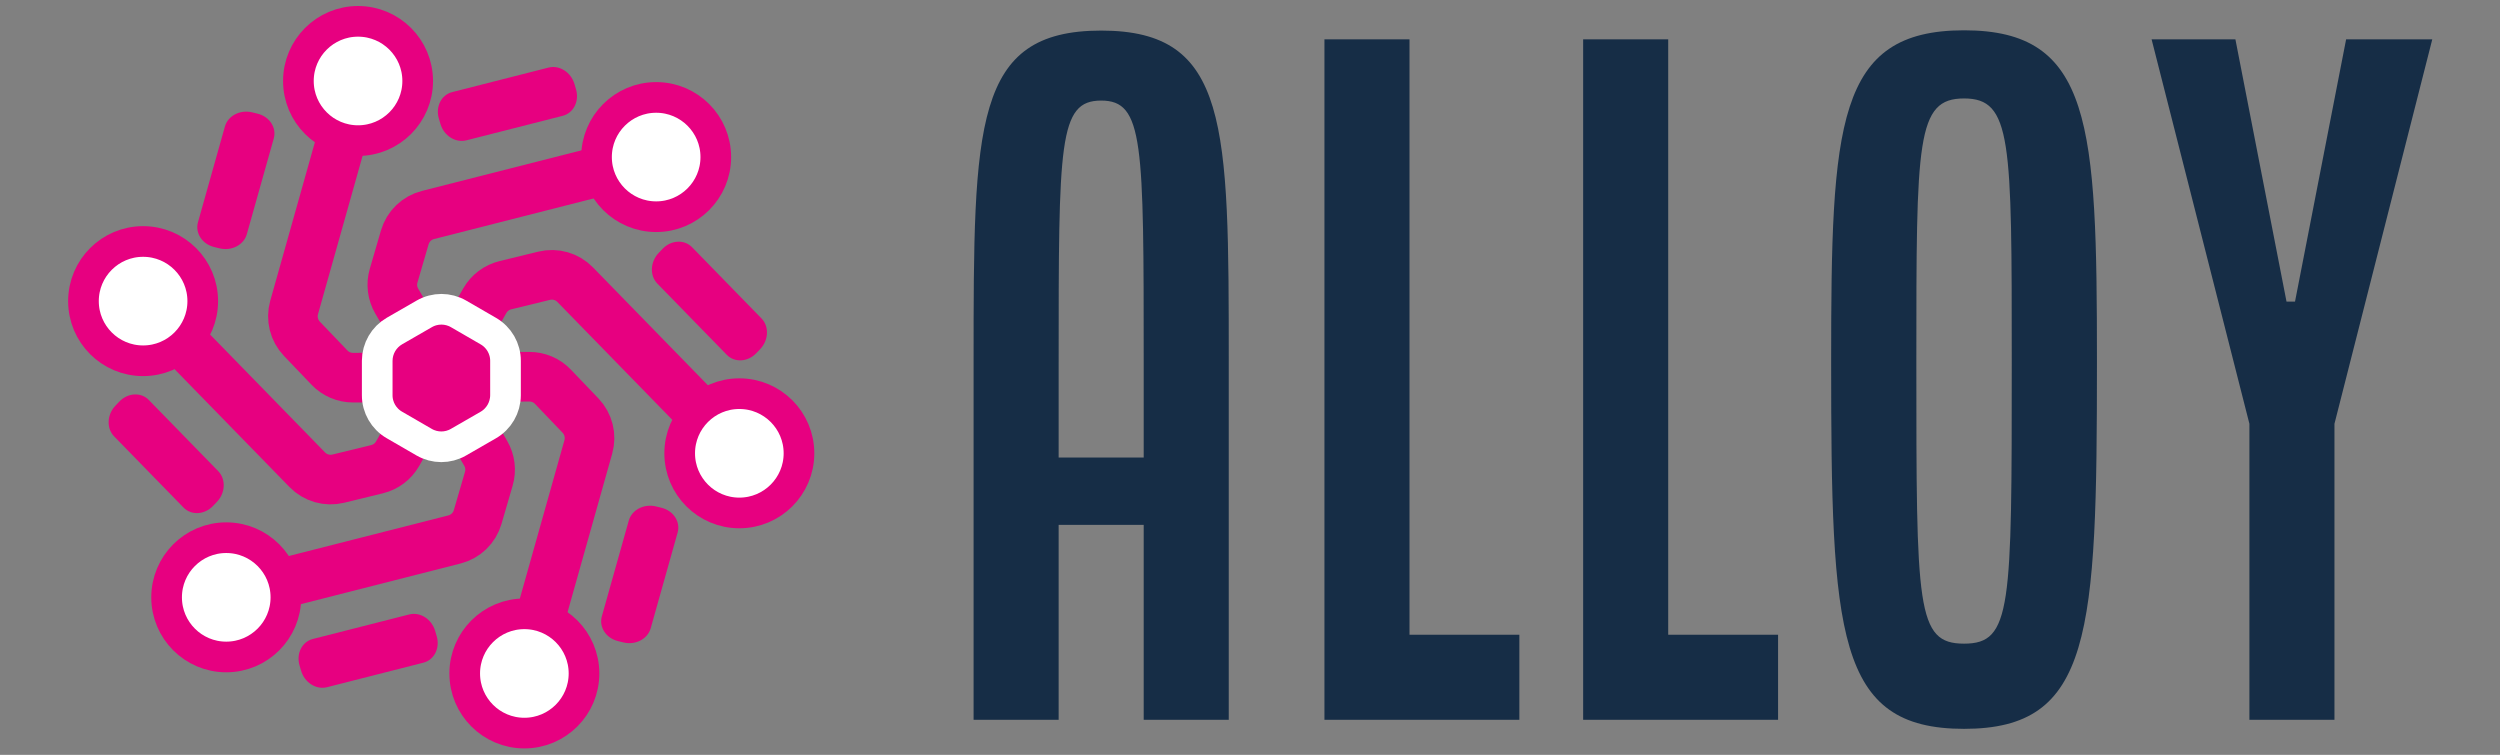 <?xml version="1.0" encoding="UTF-8"?><svg xmlns="http://www.w3.org/2000/svg" viewBox="0 0 705.43 213"><rect x="0" y="0" width="705.43" height="213" fill="#808080" stroke="none"/><defs><style>.p{stroke:#fff;stroke-width:8.65px;}.p,.q{fill:#e70080;}.p,.r,.s{stroke-miterlimit:10;}.q,.t{stroke-width:0px;}.t{fill:#162d46;}.r{fill:none;stroke-width:14px;}.r,.s{stroke:#e70080;}.s{fill:#fff;stroke-width:8.65px;}</style></defs><g id="a"><path class="t" d="M274.72,203.1v-100.96c0-67.06,0-93.51,36-93.51s36,26.44,36,93.51v100.96h-24v-55h-24v55h-24ZM298.72,129.1h24v-26.44c0-62.5,0-74.28-12-74.28s-12,11.78-12,74.28v26.44ZM373.72,203.1V11.1h24v168h31v24h-55ZM446.72,203.1V11.1h24v168h31v24s-55,0-55,0ZM516.7,102.06c0-67.06,1.44-93.51,37.5-93.51s37.5,26.44,37.5,93.51c0,76.92-1.44,103.6-37.5,103.6s-37.5-26.68-37.5-103.6h0ZM540.74,102.06c0,69.47,0,79.56,13.46,79.56s13.46-10.1,13.46-79.56c0-62.5,0-74.28-13.46-74.28s-13.46,11.78-13.46,74.28ZM607.12,11.1h23.65l14.42,74h2.4l14.42-74h24.31l-27.6,108.48v83.52h-24v-83.52l-27.6-108.48Z"/></g><g id="b"><g id="c"><path class="q" d="M72.66,32.07l-1.52-.37c-3.39-.82-6.83.97-7.68,4.01l-7.6,27.01c-.85,3.04,1.2,6.17,4.59,6.99l1.52.37c3.39.82,6.83-.97,7.68-4.01l7.6-27.01c.85-3.04-1.2-6.17-4.59-6.99Z"/></g><g id="d"><path class="q" d="M33.65,113.34l-1.08,1.13c-2.41,2.52-2.57,6.4-.37,8.66l19.59,20.09c2.2,2.26,5.94,2.05,8.34-.48l1.08-1.13c2.41-2.52,2.57-6.4.37-8.66l-19.59-20.09c-2.2-2.26-5.94-2.05-8.34.48Z"/></g><g id="e"><path class="q" d="M84.52,187.76l.44,1.5c.98,3.35,4.26,5.43,7.32,4.65l27.19-6.92c3.06-.78,4.74-4.12,3.76-7.46l-.44-1.5c-.98-3.35-4.26-5.43-7.32-4.65l-27.19,6.92c-3.06.78-4.74,4.12-3.76,7.46Z"/></g><g id="f"><path class="q" d="M174.41,180.91l1.52.37c3.39.82,6.83-.97,7.68-4.01l7.6-27.01c.85-3.04-1.2-6.17-4.59-6.99l-1.52-.37c-3.39-.82-6.83.97-7.68,4.01l-7.6,27.01c-.85,3.04,1.2,6.17,4.59,6.99Z"/></g><g id="g"><path class="q" d="M213.42,99.64l1.08-1.13c2.41-2.52,2.57-6.4.37-8.66l-19.59-20.09c-2.2-2.26-5.94-2.05-8.34.48l-1.08,1.13c-2.41,2.52-2.57,6.4-.37,8.66l19.59,20.09c2.2,2.26,5.94,2.05,8.34-.48Z"/></g><g id="h"><path class="q" d="M162.54,25.22l-.44-1.5c-.98-3.35-4.26-5.43-7.32-4.65l-27.19,6.92c-3.06.78-4.74,4.12-3.76,7.46l.44,1.5c.98,3.35,4.26,5.43,7.32,4.65l27.19-6.92c3.06-.78,4.74-4.12,3.76-7.46Z"/></g><g id="i"><circle class="s" cx="208.62" cy="127.91" r="16.83"/><path class="r" d="M119.94,114.46l16.86-29.61c1.25-2.19,3.34-3.77,5.8-4.37l10.94-2.67c3.15-.77,6.48.18,8.75,2.51l34.9,35.79"/></g><g id="j"><circle class="s" cx="147.96" cy="190.03" r="16.83"/><path class="r" d="M115.27,106.5l34.07-.2c2.52-.01,4.94,1.01,6.68,2.83l7.79,8.14c2.24,2.35,3.08,5.7,2.2,8.83l-13.55,48.12"/></g><g id="k"><circle class="s" cx="63.84" cy="168.55" r="16.83"/><path class="r" d="M119.83,98.48l17.21,29.41c1.27,2.18,1.6,4.78.89,7.2l-3.15,10.81c-.91,3.12-3.4,5.52-6.55,6.32l-48.45,12.33"/></g><g id="l"><circle class="s" cx="40.38" cy="84.97" r="16.83"/><path class="r" d="M129.06,98.41l-16.86,29.61c-1.25,2.19-3.34,3.77-5.8,4.37l-10.94,2.67c-3.15.77-6.48-.18-8.75-2.51l-34.9-35.79"/></g><g id="m"><circle class="s" cx="101.03" cy="22.85" r="16.83"/><path class="r" d="M133.73,106.37l-34.07.2c-2.52.01-4.94-1.01-6.68-2.83l-7.79-8.14c-2.24-2.35-3.08-5.7-2.2-8.83l13.55-48.12"/></g><g id="n"><circle class="s" cx="185.15" cy="44.32" r="16.83"/><path class="r" d="M129.17,114.4l-17.21-29.41c-1.27-2.18-1.6-4.78-.89-7.2l3.15-10.81c.91-3.12,3.4-5.52,6.55-6.32l48.45-12.33"/></g><path id="o" class="p" d="M119.68,124.77l-8.41-4.87c-2.99-1.73-4.84-4.93-4.83-8.39v-9.72c.02-3.46,1.87-6.65,4.86-8.38l8.42-4.85c3-1.73,6.69-1.72,9.68.01l8.41,4.87c2.99,1.73,4.84,4.93,4.83,8.39v9.72c-.02,3.46-1.87,6.65-4.86,8.38l-8.42,4.85c-3,1.73-6.69,1.72-9.68-.01Z"/></g></svg>